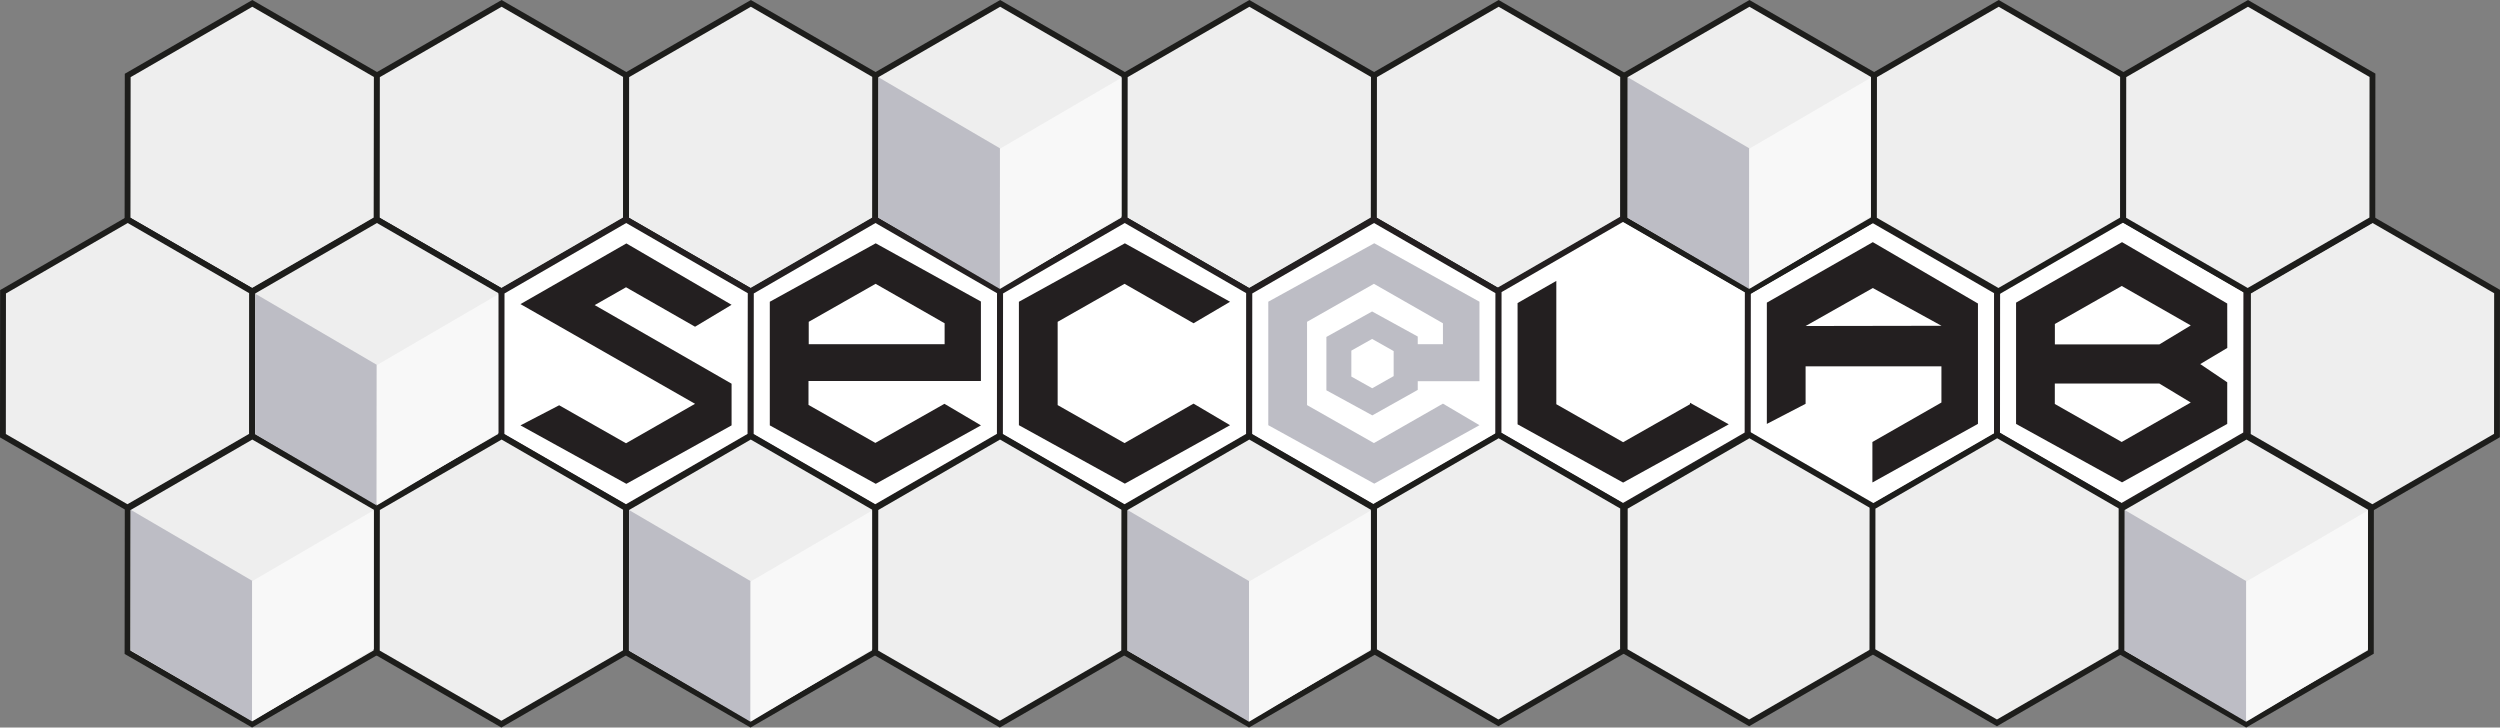 <svg id="Layer_2" data-name="Layer 2" xmlns="http://www.w3.org/2000/svg" viewBox="0 0 427.74 124.48"><rect x="0" y="0" width="427.74" height="124.48" fill="#808080" stroke="none"/><defs><style>.cls-1{fill:#eee;stroke:#1d1d1b;}.cls-1,.cls-2{stroke-miterlimit:10;}.cls-2{fill:#fff;stroke:#231f20;}.cls-3{fill:#bdbdc5;}.cls-4{fill:#f8f8f8;}.cls-5{fill:#231f20;}</style></defs><title>Seclab Logo</title><polygon class="cls-1" points="43.13 49.85 21.82 37.55 21.85 12.91 43.17 0.58 64.47 12.88 64.45 37.51 43.13 49.85"/><polygon class="cls-1" points="85.78 49.85 64.47 37.55 64.49 12.91 85.82 0.58 107.12 12.88 107.1 37.51 85.78 49.85"/><polygon class="cls-1" points="128.42 49.85 107.12 37.55 107.14 12.91 128.47 0.58 149.77 12.88 149.75 37.51 128.42 49.85"/><polygon class="cls-1" points="171.07 49.85 149.77 37.55 149.79 12.91 171.12 0.58 192.42 12.88 192.4 37.51 171.07 49.85"/><polygon class="cls-1" points="213.72 49.85 192.42 37.55 192.44 12.91 213.76 0.58 235.07 12.88 235.04 37.51 213.72 49.85"/><polygon class="cls-1" points="256.37 49.85 235.07 37.55 235.09 12.91 256.41 0.58 277.71 12.88 277.69 37.51 256.37 49.85"/><polygon class="cls-1" points="21.8 86.85 0.5 74.55 0.52 49.92 21.85 37.58 43.15 49.88 43.13 74.52 21.8 86.85"/><polygon class="cls-1" points="405.9 86.85 384.59 74.55 384.62 49.92 405.94 37.58 427.24 49.88 427.22 74.52 405.9 86.85"/><polygon class="cls-1" points="64.45 86.85 43.15 74.55 43.17 49.92 64.49 37.58 85.8 49.88 85.78 74.52 64.45 86.85"/><polygon class="cls-2" points="107.1 86.85 85.8 74.55 85.82 49.92 107.14 37.58 128.45 49.88 128.42 74.52 107.1 86.85"/><polygon class="cls-2" points="149.75 86.85 128.45 74.55 128.47 49.92 149.79 37.58 171.09 49.88 171.07 74.52 149.75 86.85"/><polygon class="cls-2" points="192.4 86.85 171.09 74.55 171.12 49.92 192.44 37.58 213.74 49.88 213.72 74.52 192.4 86.85"/><polygon class="cls-2" points="235.04 86.85 213.74 74.55 213.76 49.92 235.09 37.58 256.39 49.88 256.37 74.52 235.04 86.85"/><polygon class="cls-2" points="277.69 86.63 256.39 74.33 256.41 49.69 277.74 37.36 299.04 49.66 299.02 74.29 277.69 86.63"/><polygon class="cls-2" points="320.34 86.85 299.04 74.55 299.06 49.92 320.38 37.58 341.69 49.88 341.67 74.52 320.34 86.85"/><polygon class="cls-2" points="362.99 86.63 341.69 74.33 341.71 49.69 363.03 37.36 384.34 49.66 384.31 74.29 362.99 86.63"/><polygon class="cls-1" points="43.13 123.9 21.82 111.6 21.85 86.97 43.17 74.63 64.47 86.93 64.45 111.56 43.13 123.9"/><polygon class="cls-1" points="85.78 123.9 64.47 111.6 64.49 86.97 85.82 74.63 107.12 86.93 107.1 111.56 85.78 123.9"/><polygon class="cls-1" points="256.37 123.68 235.07 111.38 235.09 86.74 256.41 74.41 277.71 86.71 277.69 111.34 256.37 123.68"/><polygon class="cls-1" points="128.41 123.9 107.1 111.6 107.13 86.97 128.45 74.63 149.75 86.93 149.73 111.56 128.41 123.9"/><polygon class="cls-1" points="171.06 123.9 149.75 111.6 149.77 86.97 171.1 74.63 192.4 86.93 192.38 111.56 171.06 123.9"/><polygon class="cls-1" points="299.27 123.68 277.97 111.38 277.99 86.74 299.32 74.41 320.62 86.71 320.6 111.34 299.27 123.68"/><polygon class="cls-1" points="213.7 123.9 192.4 111.6 192.42 86.97 213.75 74.63 235.05 86.93 235.03 111.56 213.7 123.9"/><polygon class="cls-1" points="341.67 123.68 320.36 111.38 320.38 86.74 341.71 74.41 363.01 86.71 362.99 111.34 341.67 123.68"/><polygon class="cls-3" points="213.7 123.49 213.7 99.42 192.94 87.28 192.92 111.32 213.7 123.49"/><polygon class="cls-4" points="213.7 123.49 213.72 99.49 234.5 87.36 234.52 111.07 213.7 123.49"/><polygon class="cls-1" points="384.31 123.9 363.01 111.6 363.03 86.97 384.36 74.63 405.66 86.93 405.64 111.56 384.31 123.9"/><polygon class="cls-3" points="384.31 123.49 384.31 99.42 363.56 87.28 363.53 111.32 384.31 123.49"/><polygon class="cls-4" points="384.31 123.49 384.34 99.49 405.11 87.36 405.13 111.07 384.31 123.49"/><polygon class="cls-3" points="171.08 49.44 171.08 25.37 150.32 13.23 150.3 37.27 171.08 49.44"/><polygon class="cls-4" points="171.08 49.44 171.1 25.44 191.87 13.31 191.89 37.02 171.08 49.44"/><polygon class="cls-1" points="299.27 49.85 277.97 37.55 277.99 12.91 299.32 0.58 320.62 12.88 320.6 37.51 299.27 49.85"/><polygon class="cls-1" points="341.92 49.85 320.62 37.55 320.64 12.91 341.97 0.58 363.27 12.88 363.25 37.51 341.92 49.85"/><polygon class="cls-1" points="384.57 49.85 363.27 37.55 363.29 12.91 384.62 0.58 405.92 12.88 405.9 37.51 384.57 49.85"/><polygon class="cls-3" points="299.28 49.44 299.28 25.37 278.52 13.23 278.5 37.27 299.28 49.44"/><polygon class="cls-4" points="299.28 49.44 299.3 25.44 320.07 13.31 320.09 37.02 299.28 49.44"/><polygon class="cls-3" points="128.41 123.49 128.41 99.42 107.65 87.28 107.63 111.32 128.41 123.49"/><polygon class="cls-4" points="128.41 123.49 128.43 99.49 149.2 87.36 149.22 111.07 128.41 123.49"/><polygon class="cls-3" points="43.13 123.43 43.13 99.36 22.37 87.23 22.35 111.27 43.13 123.43"/><polygon class="cls-4" points="43.13 123.43 43.15 99.43 63.92 87.31 63.95 111.02 43.13 123.43"/><polygon class="cls-3" points="64.45 86.48 64.45 62.41 43.7 50.27 43.67 74.31 64.45 86.48"/><polygon class="cls-4" points="64.45 86.48 64.48 62.47 85.25 50.35 85.27 74.06 64.45 86.48"/><path class="cls-5" d="M1703.45,292.15l-18-10.5L1667.32,292v20.75l18.13,10,18-10v-7.12l-4.62-3.12,4.63-2.76Zm-18.06,23.69-11.44-6.5v-3.5h17.88l5.38,3.25Zm6.44-16.69h-17.87v-3.5l11.44-6.5,11.81,6.75Z" transform="translate(-1322.38 -240.22)"/><polygon class="cls-5" points="192.4 75.81 180.96 69.31 180.96 69.06 180.96 55.31 180.96 55.06 192.4 48.56 204.21 55.31 210.46 51.63 192.46 41.63 174.33 51.63 174.33 52 174.33 72.38 174.33 72.75 192.46 82.75 210.46 72.75 204.21 69.06 192.4 75.81"/><polygon class="cls-5" points="101.75 52.2 107.11 49.15 118.92 55.9 125.17 52.15 107.17 41.65 89.05 52.03 118.92 69.09 107.11 75.84 95.67 69.34 89.05 72.78 107.17 82.78 125.17 72.78 125.17 65.65 101.75 52.2"/><path class="cls-5" d="M1642.81,281.65,1624.68,292v20.75l6.63-3.44V302.9h23.24v6.19l-11.81,6.75v6.9l.06,0,18-10V292.15ZM1631.31,296l11.5-6.5,11.75,6.46Z" transform="translate(-1322.38 -240.22)"/><path class="cls-5" d="M1472.21,281.85l-18.12,10V313l18.13,10,18-10-6.25-3.69L1472.15,316l-11.44-6.5v-4.09h29.5v-13.6ZM1484,299.11h-23.25v-3.83l11.44-6.5,11.81,6.75Z" transform="translate(-1322.38 -240.22)"/><polygon class="cls-5" points="289.15 68.91 289.15 69.16 277.71 75.66 266.28 69.16 266.28 68.91 266.28 48.06 259.65 51.85 259.65 72.6 277.71 82.57 295.78 72.6 289.15 68.91"/><polygon class="cls-3" points="253.13 65.22 253.13 51.62 235.13 41.62 217 51.62 217 52 217 72.37 217 72.75 235.13 82.75 253.13 72.75 246.88 69.06 235.07 75.81 223.63 69.31 223.63 69.06 223.63 67.53 223.63 65.22 223.63 58.89 223.63 56.36 223.63 55.31 223.63 55.06 235.07 48.56 246.88 55.31 246.88 58.89 240.46 58.89 240.46 65.22 253.13 65.22"/><path class="cls-3" d="M1564.95,306.94l0-9.14-7.81-4.29-7.82,4.36V298l0,8.81V307l7.86,4.29,7.77-4.36Zm-7.79-.29-3.57-2v-.08l0-4.28v-.08l3.55-2,3.69,2.08,0,4.28h0Z" transform="translate(-1322.38 -240.22)"/></svg>